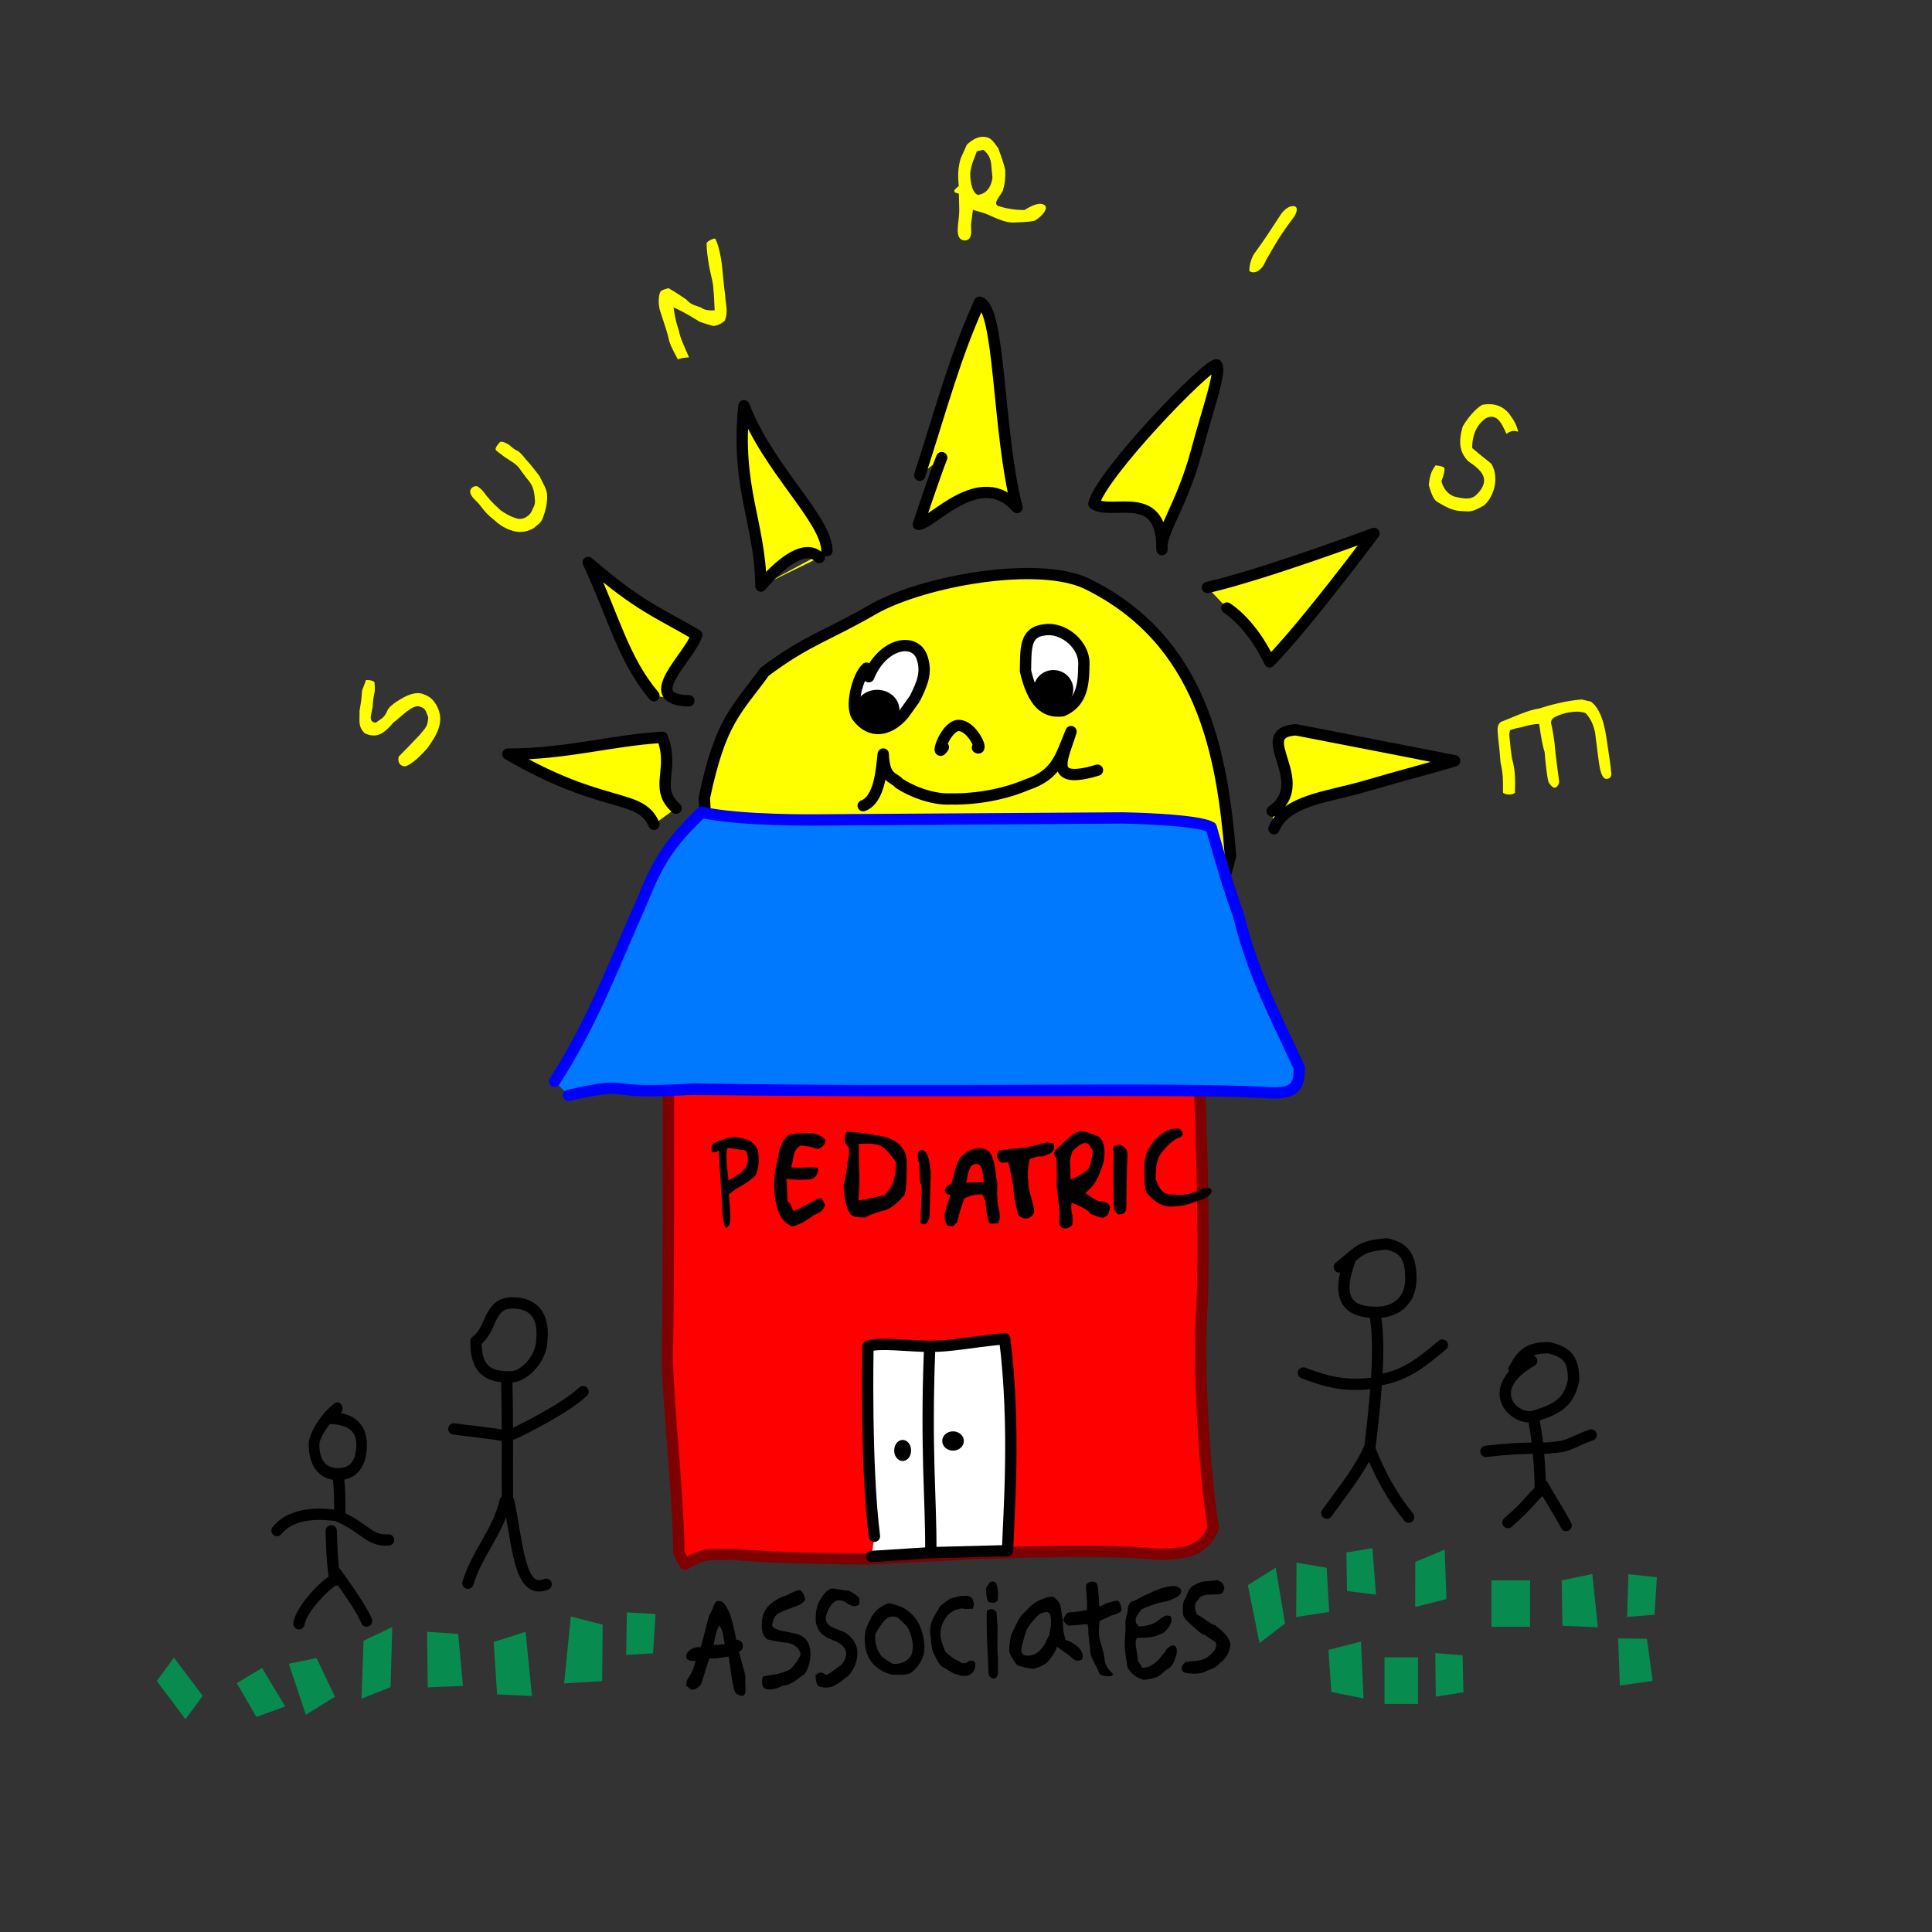 <?xml version="1.0" encoding="UTF-8" standalone="no"?>
<!-- Created with Inkscape (http://www.inkscape.org/) -->

<svg
   xmlns:osb="http://www.openswatchbook.org/uri/2009/osb"
   xmlns:dc="http://purl.org/dc/elements/1.1/"
   xmlns:cc="http://creativecommons.org/ns#"
   xmlns:rdf="http://www.w3.org/1999/02/22-rdf-syntax-ns#"
   xmlns:svg="http://www.w3.org/2000/svg"
   xmlns="http://www.w3.org/2000/svg"
   xmlns:sodipodi="http://sodipodi.sourceforge.net/DTD/sodipodi-0.dtd"
   xmlns:inkscape="http://www.inkscape.org/namespaces/inkscape"
   width="1024"
   height="1024"
   id="svg2"
   sodipodi:version="0.32"
   inkscape:version="0.92.2 2405546, 2018-03-11"
   version="1.0"
   sodipodi:docname="logo.svg"
   inkscape:output_extension="org.inkscape.output.svg.inkscape">
  <rect width="100%" height="100%" fill="#333333" stroke="none"/>
  <defs
     id="defs4">
    <linearGradient
       id="linearGradient2362"
       osb:paint="solid">
      <stop
         style="stop-color:#08b44e;stop-opacity:1;"
         offset="0"
         id="stop2360" />
    </linearGradient>
    <inkscape:perspective
       sodipodi:type="inkscape:persp3d"
       inkscape:vp_x="0 : 526.18109 : 1"
       inkscape:vp_y="0 : 1000 : 0"
       inkscape:vp_z="744.09448 : 526.18109 : 1"
       inkscape:persp3d-origin="372.04724 : 350.78739 : 1"
       id="perspective10" />
  </defs>
  <sodipodi:namedview
     id="base"
     pagecolor="#ffffff"
     bordercolor="#666666"
     borderopacity="1.0"
     gridtolerance="10000"
     guidetolerance="10"
     objecttolerance="10"
     inkscape:pageopacity="0.0"
     inkscape:pageshadow="2"
     inkscape:zoom="0.82106903"
     inkscape:cx="230.43572"
     inkscape:cy="528.25644"
     inkscape:document-units="px"
     inkscape:current-layer="layer1"
     showgrid="true"
     inkscape:window-width="1920"
     inkscape:window-height="1002"
     inkscape:window-x="0"
     inkscape:window-y="0"
     showguides="true"
     inkscape:guide-bbox="true"
     inkscape:window-maximized="1"
     inkscape:snap-bbox="true"
     inkscape:snap-page="true">
    <inkscape:grid
       type="xygrid"
       id="grid934"
       spacingx="32"
       spacingy="32"
       empspacing="4" />
  </sodipodi:namedview>
  <g
     inkscape:label="logo"
     inkscape:groupmode="layer"
     id="layer1"
     style="display:inline;opacity:1">
    <g
       id="g2491"
       inkscape:label="group"
       transform="translate(-21.574,-4.106)">
      <g
         id="g2609"
         inkscape:label="sun"
         style="display:inline">
        <path
           inkscape:label="sun_body"
           style="display:inline;fill:#ffff00;fill-opacity:1;stroke:#000000;stroke-width:6.789;stroke-linecap:round;stroke-linejoin:round;stroke-miterlimit:4;stroke-dasharray:none;stroke-opacity:1"
           d="M 690.982,373.343 C 663.057,479.5 622.06,489.87 527.209,502.765 409.438,490.019 380.725,414.367 377.613,338.081 c 9.777,-46.683 18.87,-52.247 35.937,-76.067 25.66,-19.467 37.126,-21.483 65.135,-38.004 29.942,-16.957 98.384,-29.35 127.26,-14.863 67.838,34.035 80.152,101.658 85.037,164.197 z"
           id="path4634"
           sodipodi:nodetypes="cccccsc"
           inkscape:connector-curvature="0"
           transform="matrix(0.89,0,0,0.878,58.807,130.081)" />
        <g
           id="g2639"
           inkscape:label="eye_right">
          <path
             inkscape:connector-curvature="0"
             sodipodi:nodetypes="ccccc"
             id="path4639"
             d="m 595.994,357.371 c 0,11.666 -2.146,19.485 -11.275,23.486 -9.225,1.134 -15.622,-4.148 -19.624,-21.134 0.273,-11.544 -0.601,-20.669 10.164,-21.79 9.714,-1.599 21.943,7.973 20.735,19.438 z"
             style="display:inline;fill:#ffffff;fill-opacity:1;stroke:#000000;stroke-width:6;stroke-linecap:round;stroke-linejoin:round;stroke-miterlimit:4;stroke-dasharray:none;stroke-opacity:1"
             inkscape:label="eye_outer_right" />
          <ellipse
             ry="8.295"
             rx="8.522"
             cy="369.532"
             cx="579.917"
             id="path4645"
             style="display:inline;fill:#000000;fill-opacity:1;stroke:#000000;stroke-width:4;stroke-linecap:round;stroke-linejoin:round;stroke-miterlimit:4;stroke-dasharray:none;stroke-opacity:1"
             inkscape:label="pupil_right" />
        </g>
        <g
           id="g2635"
           inkscape:label="eye_left">
          <path
             inkscape:connector-curvature="0"
             sodipodi:nodetypes="cccccc"
             id="path4637"
             d="m 482.02,362.786 c 7.056,-17.384 23.691,-21.117 28.02,-10.838 3.183,8.368 0.212,14.749 -3.607,22.48 l -5.829,8.122 c -8.024,9.547 -17.936,10.323 -24.482,1.564 -4.157,-4.937 -0.129,-21.529 4.733,-25.879"
             style="display:inline;fill:#ffffff;fill-opacity:1;stroke:#000000;stroke-width:6;stroke-linecap:round;stroke-linejoin:round;stroke-miterlimit:4;stroke-dasharray:none;stroke-opacity:1"
             inkscape:label="eye_outer_left" />
          <ellipse
             cx="486.505"
             cy="380.325"
             rx="9.356"
             ry="8.181"
             id="path4643"
             style="display:inline;fill:#000000;fill-opacity:1;stroke:#000000;stroke-width:4.832;stroke-linecap:round;stroke-linejoin:round;stroke-miterlimit:4;stroke-dasharray:none;stroke-opacity:1"
             inkscape:label="pupil_left" />
        </g>
        <path
           inkscape:label="nose"
           style="display:inline;fill:none;fill-rule:evenodd;stroke:#000000;stroke-width:6;stroke-linecap:round;stroke-linejoin:round;stroke-miterlimit:4;stroke-dasharray:none;stroke-opacity:1"
           d="m 521.575,400.137 c -4.455,6.936 0.524,-10.363 7.561,-11.499 7.557,-0.629 13.647,13.707 10.494,11.71"
           id="path4647"
           sodipodi:nodetypes="ccc"
           inkscape:connector-curvature="0" />
        <path
           inkscape:label="mouth"
           style="display:inline;fill:none;fill-rule:evenodd;stroke:#000000;stroke-width:6;stroke-linecap:round;stroke-linejoin:round;stroke-miterlimit:4;stroke-dasharray:none;stroke-opacity:1"
           d="m 479.082,431.15 c 8.824,-3.324 9.706,-19.375 10.625,-27.405 0.507,13.478 5.553,12.045 8.373,15.51 5.804,3.884 17.323,8.846 27.522,8.305 14.772,0.277 29.47,-2.941 39.973,-7.455 15.977,-5.299 17.88,-14.076 23.668,-28.246 -3.941,13.262 -13.429,28.73 14.008,20.454"
           id="path4649"
           sodipodi:nodetypes="ccccccc"
           inkscape:connector-curvature="0" />
        <g
           id="g2520"
           inkscape:label="rays">
          <path
             inkscape:label="ray_3"
             style="display:inline;fill:#ffff00;fill-opacity:1;stroke:#000000;stroke-width:6;stroke-linecap:round;stroke-linejoin:round;stroke-miterlimit:4;stroke-dasharray:none;stroke-opacity:1"
             d="m 695.854,433.994 c 22.075,-15.634 -11.962,-41.581 12.635,-43.068 44.855,8.642 84.1,16.417 84.1,16.417 -8.982,2.867 -27.663,7.627 -47.59,13.506 -19.644,5.796 -41.674,7.143 -48.189,22.51"
             id="path4659"
             sodipodi:nodetypes="cccsc"
             inkscape:connector-curvature="0" />
          <path
             inkscape:label="ray_2"
             style="display:inline;fill:#ffff00;fill-opacity:1;stroke:#000000;stroke-width:6;stroke-linecap:round;stroke-linejoin:round;stroke-miterlimit:4;stroke-dasharray:none;stroke-opacity:1"
             d="m 661.538,315.487 c 31.151,-7.262 88.268,-28.653 88.268,-28.653 0,0 -35.599,47.837 -55.301,68.056 -9.886,-20.954 -22.647,-28.51 -22.647,-28.51"
             id="path4661"
             sodipodi:nodetypes="cccc"
             inkscape:connector-curvature="0" />
          <path
             inkscape:label="ray_1"
             style="display:inline;fill:#ffff00;fill-opacity:1;stroke:#000000;stroke-width:6;stroke-linecap:round;stroke-linejoin:round;stroke-miterlimit:4;stroke-dasharray:none;stroke-opacity:1"
             d="m 666.406,197.473 c 2.64,3.474 -4.7,23.468 -10.616,45.675 -7.652,28.722 -19.644,43.637 -18.316,52.276 0.364,-33.367 -26.338,-17.79 -36.141,-24.296 3.766,-15.679 60.175,-74.296 65.073,-73.655 z"
             id="path4655"
             sodipodi:nodetypes="csccc"
             inkscape:connector-curvature="0" />
          <path
             inkscape:label="ray_12"
             style="display:inline;fill:#ffff00;fill-opacity:1;stroke:#000000;stroke-width:6;stroke-linecap:round;stroke-linejoin:round;stroke-miterlimit:4;stroke-dasharray:none;stroke-opacity:1"
             d="m 509.052,256.025 c 12.375,-38.42 18.502,-62.384 31.722,-91.738 11.118,3.326 9.363,68.007 19.826,108.817 -19.542,-22.256 -45.233,8.951 -52.304,8.951 0,0 9.534,-28.437 12.414,-35.394"
             id="path4651"
             sodipodi:nodetypes="ccccc"
             inkscape:connector-curvature="0" />
          <path
             inkscape:label="ray_11"
             style="display:inline;fill:#ffff00;fill-opacity:1;stroke:#000000;stroke-width:6;stroke-linecap:round;stroke-linejoin:round;stroke-miterlimit:4;stroke-dasharray:none;stroke-opacity:1"
             d="m 455.846,299.605 c -10.524,-10.638 -30.957,15.155 -30.957,15.155 m 0,0 c -0.382,-33.635 -13.516,-52.045 -8.987,-95.623 12.746,33.439 43.759,60.121 43.957,76.837"
             id="path4653"
             sodipodi:nodetypes="ccccc"
             inkscape:connector-curvature="0" />
          <path
             inkscape:label="ray_10"
             style="display:inline;fill:#ffff00;fill-opacity:1;stroke:#000000;stroke-width:6;stroke-linecap:round;stroke-linejoin:round;stroke-miterlimit:4;stroke-dasharray:none;stroke-opacity:1"
             d="m 368.177,372.85 c -16.228,-19.205 -21.488,-42.116 -34.844,-70.683 26.777,23.224 36.785,26.353 57.521,38.488 -3.822,11.849 -30.994,34.424 -4.14,34.87"
             id="path4663"
             sodipodi:nodetypes="cccc"
             inkscape:transform-center-y="10.857029"
             inkscape:connector-curvature="0" />
          <path
             inkscape:label="ray_9"
             style="display:inline;fill:#ffff00;fill-opacity:1;stroke:#000000;stroke-width:6;stroke-linecap:round;stroke-linejoin:round;stroke-miterlimit:4;stroke-dasharray:none;stroke-opacity:1"
             d="m 368.155,441.001 c -7.114,-16.756 -26.442,-7.417 -77.403,-37.196 31.025,0.035 54.614,-7.299 81.903,-8.908 6.649,17.502 -4.737,26.747 7.24,37.579"
             id="path4657"
             sodipodi:nodetypes="cccs"
             inkscape:connector-curvature="0" />
        </g>
      </g>
      <g
         id="g2625"
         inkscape:label="building"
         style="display:inline">
        <path
           inkscape:label="facade"
           style="display:inline;fill:#ff0000;fill-opacity:1;stroke:#7f0000;stroke-width:6;stroke-linecap:round;stroke-linejoin:round;stroke-miterlimit:4;stroke-dasharray:none;stroke-opacity:1"
           d="m 657.564,585.141 c 0,0 3.101,80.689 0.87,114.394 -2.093,38.865 3.038,97.583 6.281,114.555 -6.088,12.132 -13.073,13.232 -28.07,13.892 -36.617,-3.564 -90.491,-0.923 -155.169,2.403 -44.817,-0.438 -57.618,-1.23 -71.662,-2.53 -10.124,0.413 -14.094,-1.449 -25.251,5.352 l -3.182,-6.21 c -0.083,-27.266 -5.32,-74.595 -6.135,-101.985 0.84,-40.232 0.619,-140.425 0.619,-140.425"
           id="rect2383"
           sodipodi:nodetypes="cccccccccc"
           inkscape:connector-curvature="0" />
        <path
           inkscape:label="roof"
           style="display:inline;fill:#0079ff;fill-opacity:1;stroke:#0000ff;stroke-width:6;stroke-linecap:round;stroke-linejoin:round;stroke-miterlimit:4;stroke-dasharray:none;stroke-opacity:1"
           d="m 315.552,577.208 c 19.825,-30.85 30.146,-59.008 47.089,-97.216 8.987,-22.786 17.1,-31.883 30.757,-45.363 20.684,4.629 61.917,4.058 61.917,4.058 l 161.245,-1.061 c 0,0 40.119,0.63 46.987,5.034 5.34,18.928 9.269,32.111 14.439,46.46 7.845,31.549 18.195,50.421 32.211,80.771 0.256,10.857 -2.97,14.453 -18.105,13.237 -52.285,-2.712 -171.971,0.373 -302.785,-1.81 -53.497,3.412 -28.869,-4.867 -66.416,3.32"
           id="rect4602"
           sodipodi:nodetypes="ccccccccccc"
           inkscape:connector-curvature="0" />
        <g
           id="g2631"
           inkscape:label="door">
          <path
             inkscape:connector-curvature="0"
             sodipodi:nodetypes="cccscccc"
             id="rect4625"
             d="m 485.05,818.352 c -4.778,-37.266 -3.44,-100.724 -3.44,-100.724 v 5e-5 c 6.281,-2.214 21.433,0.073 33.012,0.06 11.045,-0.012 19.369,-2 39.449,-4.074 5.938,46.66 2.091,93.852 1.529,112.39 l -40.626,1.051 -31.453,2.007"
             style="display:inline;fill:#ffffff;fill-opacity:1;stroke:#000000;stroke-width:6;stroke-linecap:round;stroke-linejoin:round;stroke-miterlimit:4;stroke-dasharray:none;stroke-opacity:1"
             inkscape:label="door_rect" />
          <path
             inkscape:connector-curvature="0"
             sodipodi:nodetypes="cc"
             id="path4628"
             d="m 514.271,719.654 c -2.067,53.345 0.841,79.549 0.65,106.113"
             style="display:inline;fill:none;fill-rule:evenodd;stroke:#000000;stroke-width:6;stroke-linecap:butt;stroke-linejoin:miter;stroke-miterlimit:4;stroke-dasharray:none;stroke-opacity:1"
             inkscape:label="door_divider" />
          <ellipse
             transform="matrix(1.067,0,0,1.551,-26.156,-272.12)"
             id="path4630"
             style="display:inline;fill:#ffffff;fill-opacity:1;stroke:#000000;stroke-width:4;stroke-linecap:round;stroke-linejoin:round;stroke-miterlimit:4;stroke-dasharray:none;stroke-opacity:1"
             inkscape:label="knob_left"
             ry="1.6"
             rx="2.202"
             cy="673.762"
             cx="493.111" />
          <ellipse
             cy="667.404"
             cx="521.55"
             transform="matrix(1.424,0,0,1.239,-215.986,-59.056)"
             id="path4632"
             style="display:inline;fill:#ffffff;fill-opacity:1;stroke:#000000;stroke-width:4;stroke-linecap:round;stroke-linejoin:round;stroke-miterlimit:4;stroke-dasharray:none;stroke-opacity:1"
             inkscape:label="knob_right"
             rx="2.021"
             ry="2.129" />
        </g>
      </g>
      <g
         id="g2511"
         inkscape:label="pediatric"
         style="display:inline"
         transform="translate(4.324,-33.243)">
        <path
           inkscape:label="pediatric_c"
           style="font-style:normal;font-variant:normal;font-weight:300;font-stretch:normal;font-size:56px;line-height:125%;font-family:Purisa;-inkscape-font-specification:'Purisa Light';text-align:start;writing-mode:lr-tb;text-anchor:start;display:inline;fill:#000000;fill-opacity:1;stroke:none;stroke-width:1px;stroke-linecap:butt;stroke-linejoin:miter;stroke-opacity:1"
           d="m 659.476,668.406 c -0.085,1.232 -0.94,2.492 -3.672,4.116 -2.148,0.874 -3.296,1.192 -5.994,2.112 -3.766,1.643 -7.972,2.204 -11.922,2.246 -4.517,10e-6 -8.097,-1.919 -12.46,-6.853 -0.981,-0.882 -1.465,-3.008 -1.56,-8.623 -0.23,-3.723 -0.354,-9.641 1.407,-13.808 1.889,-3.435 4.185,-6.822 7.844,-9.398 3.032,-1.8 4.902,-3.037 9.443,-2.571 1.527,1.953 3.427,3.756 -1.964,5.365 -3.048,2.076 -4.665,3.542 -8.021,7.717 -2.457,3.592 -2.768,7.897 -2.768,13.572 1.908,5.056 3.411,7.973 8.384,8.195 4.827,0.223 6.815,0.301 10.449,-0.667 2.689,-1 3.937,-1.017 6.68,-2.68 2.973,-0.541 3.547,-0.006 4.155,1.277 z"
           id="text4746"
           inkscape:connector-curvature="0"
           sodipodi:nodetypes="cccccccccccccccc" />
        <path
           inkscape:label="pediatric_i2"
           style="font-style:normal;font-variant:normal;font-weight:300;font-stretch:normal;font-size:56px;line-height:125%;font-family:Purisa;-inkscape-font-specification:'Purisa Light';text-align:start;writing-mode:lr-tb;text-anchor:start;display:inline;fill:#000000;fill-opacity:1;stroke:none;stroke-width:1px;stroke-linecap:butt;stroke-linejoin:miter;stroke-opacity:1"
           d="m 614.184,678.505 c -0.811,1.294 -0.513,2.31 -3.948,2.515 -2.064,-0.335 -2.66,-4.322 -2.66,-4.322 l -0.099,-8.648 c -0.336,-6.981 -0.099,-11.29 -0.099,-15.36 l 0.203,-5.114 c -1.211,-2.136 -0.297,-2.617 2.429,-3.488 2.235,0.286 2.62,0.794 4.045,2.22 0.577,0.577 0.813,3.218 0.813,3.218 l -0.293,6.163 z"
           id="text4738"
           sodipodi:nodetypes="ccccccccccc"
           inkscape:connector-curvature="0" />
        <path
           inkscape:label="pediatric_r"
           style="font-style:normal;font-variant:normal;font-weight:300;font-stretch:normal;font-size:56px;line-height:125%;font-family:Purisa;-inkscape-font-specification:'Purisa Light';text-align:start;writing-mode:lr-tb;text-anchor:start;display:inline;fill:#000000;fill-opacity:1;stroke:none;stroke-width:1px;stroke-linecap:butt;stroke-linejoin:miter;stroke-opacity:1"
           d="m 576.37,646.933 c 2.33,-0.874 9.542,-10.575 14.321,-9.978 4.779,0.597 8.38,2.765 9.276,3.064 3.498,3.186 3.487,12.145 0.688,17.576 -2.012,6.11 -4.202,8.583 -8.172,12.211 3.103,1.699 3.443,2.693 6.887,4.124 2.506,-0.04 5.359,0.724 6.223,2.76 -3e-5,0.933 -0.36,4.516 -2.441,5.604 -2.081,1.088 -3.986,-0.073 -7.824,-1.558 -1.292,-2.119 -5.541,-4.114 -10.125,-5.936 -0.573,4.109 0.511,6.839 0.511,6.839 0.33,4.75 0.34,5.395 -2.534,6.598 -5.848,1.359 -4.296,-4.906 -4.299,-8.621 l -1.555,-13.812 c 0.177,-3.163 0.072,-11.655 -0.13,-14.801 -1.444,-0.566 -1.303,-2.646 -0.826,-4.069 z m 20.128,-0.012 c -1.235,-0.924 -0.69,-1.899 -2.806,-3.496 -2.295,-0.652 -3.789,0.083 -7.938,4 -1.288,3.79 -1.536,4.409 -1.269,7.223 0.124,4.676 0.211,7.873 0.211,7.873 3.188,-1.248 6.678,-3.129 9.421,-5.597 2.007,-4.396 2.381,-10.004 2.381,-10.004 z"
           id="text4734"
           sodipodi:nodetypes="csccccccccccccccccccccc"
           inkscape:connector-curvature="0" />
        <path
           inkscape:label="pediatric_t"
           style="font-style:normal;font-variant:normal;font-weight:300;font-stretch:normal;font-size:56px;line-height:125%;font-family:Purisa;-inkscape-font-specification:'Purisa Light';text-align:start;writing-mode:lr-tb;text-anchor:start;display:inline;fill:#000000;fill-opacity:1;stroke:none;stroke-width:1px;stroke-linecap:butt;stroke-linejoin:miter;stroke-opacity:1"
           d="m 548.233,653.693 c -3.071,-1.903 -3.198,-4.099 -1.423,-6.622 0.336,-0.224 2.782,-0.325 4.2,-0.586 3.991,-0.446 8.106,-0.523 12.578,-1.513 4.617,-0.987 6.764,-2.031 7.996,-2.031 1.157,4e-5 3.098,0.147 4.292,0.632 0.24,2.32 0.018,3.253 -1.407,4.8 -0.971,0.373 -3.287,1.898 -4.892,1.898 -4.614,0.105 -2.166,0.314 -6.587,1.347 -1.532,7.449 -0.896,8.984 -0.475,14.855 0.259,3.619 2.159,6.782 2.88,12.82 0.24,1.514 -2.282,3.881 -3.924,3.918 -0.971,0 -4.279,-0.351 -4.764,-2.778 -0.448,-2.427 -2.024,-7.091 -2.435,-14.184 -0.949,-6.082 -1.268,-7.164 -2.53,-12.69 -1.37,-0.443 -2.41,0.313 -3.511,0.135 z"
           id="text4730"
           inkscape:connector-curvature="0"
           sodipodi:nodetypes="cccccccccccccccc" />
        <path
           inkscape:label="pediatric_a"
           style="font-style:normal;font-variant:normal;font-weight:300;font-stretch:normal;font-size:56px;line-height:125%;font-family:Purisa;-inkscape-font-specification:'Purisa Light';text-align:start;writing-mode:lr-tb;text-anchor:start;display:inline;fill:#000000;fill-opacity:1;stroke:none;stroke-width:1px;stroke-linecap:butt;stroke-linejoin:miter;stroke-opacity:1"
           d="m 517.904,680.548 c 1.069,-3.512 1.643,-6.456 3.201,-9.8 -4.812,-0.654 -3.389,-5.091 0.447,-5.856 1.489,-6.309 2.285,-9.456 4.338,-13.675 2.119,-1.839 3.186,-3.758 8.213,-5.096 5.38,-0.944 8.189,1.357 9.384,5.277 1.95,6.682 1.175,7.844 2.052,11.318 0.672,2.613 -0.008,6.31 0.253,7.84 0.224,1.531 -0.153,3.957 0.78,7.28 0.484,2.253 1.196,5.94 -0.475,7.853 -0.411,0 -3.569,0.464 -4.316,0.053 -1.26,-2.398 -1.311,-4.589 -1.772,-6.733 -0.553,-2.888 0.522,-5.028 -2.286,-8.631 -4.081,0.099 -6.363,0.643 -9.506,2.26 l -1.051,3.462 c -1.877,4.873 -1.714,6.668 -2.76,9.206 -2.377,2.477 -1.717,1.996 -4.862,1.72 0,0 -2.024,-1.702 -1.642,-6.48 z m 20.651,-16.592 c -3e-5,-1.008 0.144,-2.384 -0.715,-6.229 -0.821,-3.883 -2.966,-3.435 -3.377,-3.435 -0.299,4e-5 -2.703,0.132 -3.39,2.977 -1.831,3.754 -0.405,3.311 -1.821,6.969"
           id="text4726"
           inkscape:connector-curvature="0"
           sodipodi:nodetypes="ccccccccccccccccccccccc" />
        <path
           inkscape:label="pediatric_i1"
           style="font-style:normal;font-variant:normal;font-weight:300;font-stretch:normal;font-size:56px;line-height:125%;font-family:Purisa;-inkscape-font-specification:'Purisa Light';text-align:start;writing-mode:lr-tb;text-anchor:start;display:inline;fill:#000000;fill-opacity:1;stroke:none;stroke-width:1px;stroke-linecap:butt;stroke-linejoin:miter;stroke-opacity:1"
           d="m 509.939,682.328 c -0.871,2.956 -1.989,5.139 -4.739,3.241 -0.152,-3.982 0.48,-8.23 0.262,-12.75 0.61,-4.752 0.374,-6.155 -0.639,-9.752 -0.023,-5.287 -0.214,-7.767 -1.149,-12.614 0.002,-2.22 0.008,-3.031 2.023,-3.623 1.978,0.28 2.983,1.985 3.98,5.37 l 0.923,6.636 z"
           id="text4722"
           sodipodi:nodetypes="ccccccccc"
           inkscape:connector-curvature="0" />
        <path
           inkscape:label="pediatric_d"
           style="font-style:normal;font-variant:normal;font-weight:300;font-stretch:normal;font-size:56px;line-height:125%;font-family:Purisa;-inkscape-font-specification:'Purisa Light';text-align:start;writing-mode:lr-tb;text-anchor:start;display:inline;fill:#000000;fill-opacity:1;stroke:none;stroke-width:1px;stroke-linecap:butt;stroke-linejoin:miter;stroke-opacity:1"
           d="m 478.427,638.525 c 8.628,1.052 11.666,2.444 14.992,4.916 3.191,3.179 4.449,5.924 4.449,10.329 -4e-5,3.92 0.051,13.609 -1.293,17.119 -3.536,3.712 -5.439,5.749 -9.49,7.695 -4.508,1.082 -7.449,2.151 -11.402,4.082 -4.211,-0.142 -5.643,-0.176 -7.485,-1.624 -2.456,-3.44 -3.35,-7.485 -3.853,-15.416 1.143,-5.478 1.832,-7.508 2.067,-12.238 0.698,-2.323 1.11,-5.029 0.718,-7.726 -2.96,-2.967 -2.649,-6.139 -1.074,-8.448 9.189,0.405 12.37,1.311 12.37,1.311 z m -5.825,18.745 c 0.339,3.427 0.205,9.135 -0.335,16.382 5.529,-1.01 7.664,-1.536 13.877,-2.879 2.389,-2.688 3.894,-4.814 4.715,-7.539 0.859,-2.725 1.288,-6.048 1.288,-9.968 -3.626,-4.613 -5.91,-8.421 -10.248,-9.296 -3.92,-0.747 -6.623,-0.377 -9.46,-0.377 0,0 0.029,9.149 0.164,13.676 z"
           id="text4718"
           sodipodi:nodetypes="ccscccccccccccccccccc"
           inkscape:connector-curvature="0" />
        <path
           inkscape:label="pediatric_e"
           style="font-style:normal;font-variant:normal;font-weight:300;font-stretch:normal;font-size:56px;line-height:125%;font-family:Purisa;-inkscape-font-specification:'Purisa Light';text-align:start;writing-mode:lr-tb;text-anchor:start;display:inline;fill:#000000;fill-opacity:1;stroke:none;stroke-width:1px;stroke-linecap:butt;stroke-linejoin:miter;stroke-opacity:1"
           d="m 430.407,646.519 c 1.293,-3.445 2.781,-6.583 5.332,-7.855 5.267,-0.814 8.225,-0.838 11.887,-0.854 3.938,1.081 6.177,2.298 7.123,3.786 0.068,2.144 -1.184,3.466 -3.957,4.844 -3.79,-1.271 -4.305,-1.44 -9.11,-1.994 -2.387,1.37 -3.1,2.98 -3.751,5.108 -0.281,2.567 -0.736,4.07 -1.378,6.529 2.756,0.231 4.361,0.316 6.579,0.132 4.402,-0.386 6.428,-0.207 7.564,0.198 0.684,2.486 -0.962,4.995 -3.467,6.03 -6.505,0.396 -9.073,0.083 -13.168,-0.153 0.473,5.265 0.443,7.868 0.517,11.527 1.784,1.575 2.364,3.368 3.092,5.424 3.632,-1.391 5.505,-2.535 8.894,-4.35 1.157,-0.635 3.36,-2.033 5.73,-2.574 1.194,0.93 1.918,2.919 2.221,3.796 -0.811,2.32 -1.764,3.641 -5.834,5.246 -4.032,2.852 -5.804,4.344 -11.331,6.068 -4.041,-1.519 -5.798,-4.274 -7.229,-6.942 -1.533,-4.96 -2.266,-7.042 -2.547,-13.879 0.076,-7.533 0.318,-8.459 1.536,-13.117"
           id="text4714"
           inkscape:connector-curvature="0"
           sodipodi:nodetypes="cccccccccccccccccccccc" />
        <path
           inkscape:label="pediatric_p"
           style="font-style:normal;font-variant:normal;font-weight:300;font-stretch:normal;font-size:56px;line-height:125%;font-family:Purisa;-inkscape-font-specification:'Purisa Light';text-align:start;writing-mode:lr-tb;text-anchor:start;display:inline;fill:#000000;fill-opacity:1;stroke:none;stroke-width:1px;stroke-linecap:butt;stroke-linejoin:miter;stroke-opacity:1"
           d="m 402.685,640.487 c 5.985,-1.374 6.35,-0.007 12.066,1.396 3.34,3.181 3.409,3.086 4.185,5.202 0.914,5.592 0.57,8.398 -1.162,13.302 -3.141,2.689 -4.831,4.066 -10.387,7.121 l -3.777,2.77 c 0.242,5.555 0.709,6.966 0.716,12.261 0.025,2.529 -0.059,4.51 -2.24,5.6 -0.821,-10e-6 -1.412,-3.678 -1.636,-5.358 -0.373,-2.875 -0.502,-5.352 -0.859,-13.784 -0.56,-8.027 -0.84,-12.205 -1.043,-15.643 l -0.27,-6.262 c -1.1,0.895 -2.517,1.302 -3.572,0.744 -1.056,-2.565 0.036,-3.716 0.979,-4.718 m 7.353,2.574 c -0.485,0.597 -0.728,1.96 -0.728,4.088 0.103,4.797 0.604,10.022 1.101,13.337 4.397,-2.696 6.537,-3.86 9.147,-7.091 1.189,-3.057 1.603,-5.231 0.105,-8.838"
           id="text4710"
           inkscape:connector-curvature="0"
           sodipodi:nodetypes="ccccccccccccccccccc" />
      </g>
      <g
         id="g2500"
         inkscape:label="sunrise"
         sodipodi:insensitive="true">
        <path
           inkscape:label="sunrise_e"
           style="font-style:normal;font-variant:normal;font-weight:300;font-stretch:normal;font-size:72.073px;line-height:125%;font-family:Purisa;-inkscape-font-specification:'Purisa Light';text-align:start;writing-mode:lr-tb;text-anchor:start;display:inline;fill:#ffff00;fill-opacity:1;stroke:none;stroke-width:1px;stroke-linecap:butt;stroke-linejoin:miter;stroke-opacity:1"
           d="m 864.815,375.989 c 3.315,2.43 6.536,7.671 8.211,19.287 1.145,8.185 2.267,14.281 2.595,18.983 -0.097,1.974 -1.127,2.577 -2.518,2.668 -0.671,0.044 -2.234,-0.202 -3.35,-4.752 -0.868,-3.699 -1.245,-8.406 -2.755,-19.853 -0.962,-4.649 -2.684,-7.767 -5.06,-10.29 -3.59,-1.187 -6.019,-0.735 -10.255,-0.101 -7.21,2.077 -8.122,3.283 -7.992,5.531 0.916,3.895 1.323,7.138 1.82,10.348 0.359,5.869 2.345,19.197 2.424,20.396 0.094,1.438 -1.127,3.343 -2.326,3.422 -0.863,0.056 -2.448,-1.377 -3.226,-2.964 -0.778,-1.586 -1.95,-12.811 -2.083,-15.708 -1.098,-3.54 -1.7,-6.682 -2.952,-15.161 -5.458,0.16 -9.269,1.992 -11.934,2.221 l -3.495,1.098 -0.429,2.235 c 0.343,2.876 0.942,11.647 2.022,14.899 0.964,4.259 1.264,7.97 1.021,16.045 -1.472,1.359 -4.923,1.127 -6.317,0.024 -0.054,-6.866 0.199,-9.166 -1.345,-16.168 -0.537,-8.009 -1.207,-11.496 -1.533,-16.483 -0.198,-3.021 0.808,-4.203 1.678,-4.886 6.227,-2.408 14.537,-6.422 20.421,-7.168 5.247,-1.697 14.275,-4.2 22.504,-4.768"
           id="text4703"
           inkscape:connector-curvature="0"
           sodipodi:nodetypes="ccccccccccccccccccccccsccc"
           sodipodi:insensitive="true" />
        <path
           inkscape:label="sunrise_s2"
           style="font-style:normal;font-variant:normal;font-weight:300;font-stretch:normal;font-size:64.863px;line-height:125%;font-family:Purisa;-inkscape-font-specification:'Purisa Light';text-align:start;writing-mode:lr-tb;text-anchor:start;display:inline;fill:#ffff00;fill-opacity:1;stroke:none;stroke-width:1px;stroke-linecap:butt;stroke-linejoin:miter;stroke-opacity:1"
           d="m 819.972,233.995 c -1.841,-3.943 -4.483,-11.426 -10.83,-8.244 -3.342,2.253 -7.243,6.816 -7.295,15.818 6.248,5.307 7.289,5.861 10.228,8.403 1.697,3.211 2.146,5.228 2.006,9.572 -0.601,6.699 -4.522,11.691 -6.418,12.71 -6.338,3.407 -6.582,3.013 -11.626,2.736 -5.091,-0.243 -8.567,-2.563 -12.339,-4.667 -1.95,-1.042 -3.185,-3.34 -4.851,-9.187 0.69,-5.597 1.279,-7.013 3.592,-10.378 2.764,0.244 4.328,0.89 4.597,1.27 0.491,1.135 -0.233,3.896 -1.471,7.1 0.914,3.796 3.326,6.903 6.856,8.175 5.216,1.224 8.918,1.854 11.828,-1.077 8.009,-8.066 2.44,-13.012 -4.485,-17.655 -4.719,-4.905 -5.246,-10.227 -2.933,-18.418 4.128,-7.044 9.005,-10.972 10.651,-11.567 5.909,-0.958 10.476,0.656 13.822,4.597 2.39,3.463 3.822,5.051 4.96,9.816 -2.676,-1.147 -4.283,-0.15 -6.29,0.997 z"
           id="text4699"
           sodipodi:nodetypes="cccccscccccccscccccc"
           inkscape:connector-curvature="0"
           sodipodi:insensitive="true" />
        <path
           inkscape:label="sunrise_i"
           style="font-style:normal;font-variant:normal;font-weight:300;font-stretch:normal;font-size:56px;line-height:125%;font-family:Purisa;-inkscape-font-specification:'Purisa Light';text-align:start;writing-mode:lr-tb;text-anchor:start;display:inline;fill:#ffff00;fill-opacity:1;stroke:none;stroke-width:1px;stroke-linecap:butt;stroke-linejoin:miter;stroke-opacity:1"
           d="m 692.579,142.017 c -2.243,5.753 -6.24,7.584 -8.81,5.734 -0.188,-4.523 2.302,-8.801 2.302,-8.801 6.932,-9.592 8.228,-11.822 14.561,-21.485 3.012,-4.084 6.384,-4.796 7.84,-3.635 1.508,1.885 -1.42,5.746 -1.42,5.746 -6.802,8.978 -8.843,12.718 -14.473,22.442 z"
           id="text4695"
           sodipodi:nodetypes="ccccccc"
           inkscape:connector-curvature="0"
           sodipodi:insensitive="true" />
        <path
           inkscape:label="sunrise_r"
           style="font-style:normal;font-variant:normal;font-weight:300;font-stretch:normal;font-size:56px;line-height:125%;font-family:Purisa;-inkscape-font-specification:'Purisa Light';text-align:start;writing-mode:lr-tb;text-anchor:start;display:inline;fill:#ffff00;fill-opacity:1;stroke:none;stroke-width:1px;stroke-linecap:butt;stroke-linejoin:miter;stroke-opacity:1"
           d="m 533.997,80.835 c 2.756,-2.667 6.001,-4.518 9.35,-4.198 3.349,0.32 4.476,2.039 7.364,6.095 1.875,5.262 2.651,7.281 3.655,11.452 0.116,4.707 -0.192,7.45 -1.275,11.036 -1.925,3.548 -5.162,6.471 -2.631,7.975 4.577,1.616 10.533,2.355 14.137,2.214 4.067,-2.533 8.538,-4.606 11.011,-2.222 1.361,2.048 -2.083,5.856 -5.713,7.923 -2.473,0.58 -5.466,0.713 -11.006,0.931 -5.282,0.208 -11.428,-3.359 -14.874,-4.706 l -6.778,-2.026 -1.015,7.731 c -0.003,3.077 1.064,8.214 -3.247,8.546 -6.155,-0.382 -2.974,-9.4 -2.974,-15.97 l -0.22,-8.885 c -5.064,-0.956 -0.889,-2.96 -0.029,-4.107 -0.71,-6.42 -0.183,-10.661 1.075,-14.704 z m 12.914,10.207 c -0.417,-4.264 -2.81,-6.503 -4.194,-7.555 l -3.407,0.828 c -1.603,4.622 -2.822,6.337 -3.512,11.704 0.21,10.684 4.027,11.391 4.189,11.391 5.131,-0.74 7.077,-5.142 7.604,-9.092 z"
           id="text4677"
           sodipodi:nodetypes="cccccccccscccccccccccccccc"
           inkscape:connector-curvature="0"
           sodipodi:insensitive="true" />
        <path
           inkscape:label="sunrise_n"
           style="font-style:normal;font-variant:normal;font-weight:300;font-stretch:normal;font-size:60.039px;line-height:125%;font-family:Purisa;-inkscape-font-specification:'Purisa Light';text-align:start;writing-mode:lr-tb;text-anchor:start;display:inline;fill:#ffff00;fill-opacity:1;stroke:none;stroke-width:1px;stroke-linecap:butt;stroke-linejoin:miter;stroke-opacity:1"
           d="m 386.758,193.509 c -3.434,0.224 -4.232,0.487 -5.93,1.077 -0.464,-1.171 -3.894,-6.859 -4.555,-9.802 -1.143,-5.091 -1.883,-6.641 -4.609,-15.257 -0.919,-2.253 -1.63,-7.872 0.064,-11.028 1.051,-0.838 2.218,-1.099 4.199,-1.642 3.978,2.3 6.127,3.814 9.289,5.911 2.188,2.3 2.92,2.664 7.963,4.354 1.726,1.569 5.424,1.613 7.178,1.468 -0.345,-8.688 -0.588,-10.301 -0.882,-13.67 -0.638,-3.729 -1.627,-7.086 -2.166,-10.372 -0.789,-5.046 -1.132,-7.297 -1.229,-11.57 0.714,-1.304 3.433,-2.475 4.578,-2.437 1.966,3.807 3.091,10.221 3.484,13.533 0.704,5.648 0.853,10.385 1.785,16.505 0.147,4.79 1.833,8.68 -0.271,13.585 -2.204,1.846 -3.654,2.282 -5.882,2.742 -2.227,-0.591 -4.391,-1.187 -7.352,-2.264 -3.259,-1.982 -7.338,-4.682 -13.882,-7.664 0.995,7.038 1.957,9.586 2.825,12.235 0.678,4.006 2.603,7.69 5.391,14.295 z"
           id="text4691"
           inkscape:connector-curvature="0"
           sodipodi:nodetypes="cccccccccccccccccccccc"
           sodipodi:insensitive="true" />
        <path
           inkscape:label="sunrise_u"
           style="font-style:normal;font-variant:normal;font-weight:300;font-stretch:normal;font-size:63.909px;line-height:125%;font-family:Purisa;-inkscape-font-specification:'Purisa Light';text-align:start;writing-mode:lr-tb;text-anchor:start;display:inline;fill:#ffff00;fill-opacity:1;stroke:none;stroke-width:1px;stroke-linecap:butt;stroke-linejoin:miter;stroke-opacity:1"
           d="m 307.54,256.47 c 1.626,3.418 3.516,6.379 3.911,9.019 0.513,4.51 -0.757,9.682 -2.404,13.731 -1.028,2.307 -2.688,3.018 -4.42,4.696 -2.687,1.612 -5.762,2.376 -8.838,2.054 -2.541,-0.321 -7.614,-1.713 -12.45,-6.406 -2.876,-2.261 -4.091,-3.353 -7.564,-7.939 -1.569,-2.072 -5.087,-4.21 -5.013,-7.293 0.42,-1.767 1.934,-2.698 3.698,-2.536 0.847,0.695 1.271,0.562 3.164,2.709 2.547,3.437 4.795,6.088 9.513,10.249 5.03,3.384 7.37,3.808 8.505,4.178 1.443,0.564 3.857,-0.022 5.079,-0.948 1.257,-0.952 2.213,-1.538 3.139,-4.056 0.85,-1.626 1.436,-2.712 1.218,-4.948 -0.277,-2.836 -0.323,-6.092 -2.906,-9.633 -1.853,-2.109 -3.872,-5.096 -5.518,-7.27 -1.8,-2.378 -4.577,-3.632 -7.655,-5.791 -3.069,-2.218 -4.437,-3.396 -4.642,-3.668 -0.592,-1.156 1.469,-3.351 2.216,-4.19 0.679,-0.514 2.424,0.094 3.611,0.745 2.495,1.231 2.862,2.646 5.385,3.722 0.597,0.083 2.606,1.872 4.947,4.963 2.568,2.635 7.026,8.611 7.026,8.611 z"
           id="text4687"
           inkscape:connector-curvature="0"
           sodipodi:nodetypes="cccccccccccccccccccccccc"
           sodipodi:insensitive="true" />
        <path
           inkscape:label="sunrise_s1"
           style="font-style:normal;font-variant:normal;font-weight:300;font-stretch:normal;font-size:56px;line-height:125%;font-family:Purisa;-inkscape-font-specification:'Purisa Light';text-align:start;writing-mode:lr-tb;text-anchor:start;display:inline;fill:#ffff00;fill-opacity:1;stroke:none;stroke-width:1px;stroke-linecap:butt;stroke-linejoin:miter;stroke-opacity:1"
           d="m 220.187,370.631 c -0.675,2.904 -0.901,4.531 -1.098,8.194 -0.783,4.572 -2.461,7.738 1.637,8.358 3.035,-2.334 4.465,-2.455 6.102,-6.33 0.776,-1.996 3.707,-4.383 8.794,-7.162 5.069,-2.732 8.462,-2.413 10.18,-1.745 2.46,0.956 4.782,1.949 6.964,5.683 4.707,8.25 0.944,15.328 -4.725,23.068 -1.726,1.896 -6.721,7.665 -11.205,9.437 -1.665,0.519 -4.86,-0.656 -3.959,-4.978 1.907,-1.891 9.442,-9.673 11.072,-11.45 3.733,-4.473 4.264,-4.747 4.591,-9.45 -1.587,-4.303 -1.699,-4.696 -4.892,-5.809 -4.004,-0.639 -9.861,5.995 -13.668,8.691 -6.033,7.411 -9.901,7.71 -14.914,5.761 -3.988,-3.804 -2.722,-6.676 -2.949,-11.834 0.748,-4.446 1.055,-5.953 1.352,-10.853 l 2.08,-5.66 c 0,0 2.998,-0.245 4.5,1.096 0,0 0.273,2.079 0.138,4.984 z"
           id="text4683"
           sodipodi:nodetypes="cccccscccccccccccccc"
           inkscape:connector-curvature="0"
           sodipodi:insensitive="true" />
      </g>
      <g
         id="g2532"
         inkscape:label="associates"
         transform="translate(12.973,-27.297)">
        <path
           inkscape:label="associates_s3"
           style="font-style:normal;font-variant:normal;font-weight:300;font-stretch:normal;font-size:56px;line-height:125%;font-family:Purisa;-inkscape-font-specification:'Purisa Light';text-align:start;writing-mode:lr-tb;text-anchor:start;display:inline;fill:#000000;fill-opacity:1;stroke:none;stroke-width:1px;stroke-linecap:butt;stroke-linejoin:miter;stroke-opacity:1"
           d="m 636.952,912.271 c 4.143,-0.523 5.371,-0.387 8.441,-1.034 2.257,-0.682 4.843,-2.312 7.11,-5.43 0.727,-1.977 1.09,-2.165 0.282,-3.99 -2.515,-1.749 -4.474,-2.938 -5.518,-3.887 -1.605,2e-5 -3.394,-2.008 -6.716,-4.808 -3.285,-2.8 -4.928,-4.891 -4.928,-6.272 0,-1.979 -0.681,-5.926 1.335,-8.465 1.273,-2.981 1.91,-5.542 4.411,-6.737 1.269,-0.635 3.542,-2.168 7.089,-2.168 1.568,4e-5 4.906,-0.699 5.69,-0.475 2.328,1.161 2.637,1.489 3.442,3.791 -0.507,1.7 -0.129,3.881 -5.054,3.694 -3.136,4e-5 -7.632,0.058 -8.759,2.74 -2.576,2.277 -2.017,4.848 -0.823,7.797 5.316,2.814 6.616,4.953 9.712,5.795 3.413,2.782 7.991,6.291 7.991,10.323 -0.19,3.414 -1.559,6.211 -4.411,8.904 -1.851,0.985 -1.651,2.929 -8.117,4.954 0,0 -2.738,2.51 -11.526,1.012 -2.568,-1.284 -2.013,-3.582 0.351,-5.745 z"
           id="text4790"
           sodipodi:nodetypes="ccccccsccsccccccccccc"
           inkscape:connector-curvature="0" />
        <path
           inkscape:label="associates_e"
           style="font-style:normal;font-variant:normal;font-weight:300;font-stretch:normal;font-size:56px;line-height:125%;font-family:Purisa;-inkscape-font-specification:'Purisa Light';text-align:start;writing-mode:lr-tb;text-anchor:start;display:inline;fill:#000000;fill-opacity:1;stroke:none;stroke-width:1px;stroke-linecap:butt;stroke-linejoin:miter;stroke-opacity:1"
           d="m 606.325,884.949 c 0.018,-2.108 0.532,-3.716 2.184,-4.704 1.856,-0.409 3.475,-1.544 5.04,-2.408 3.577,-1.625 8.022,-4.013 11.482,-4.84 4.681,-1.216 7.461,-1.486 9.42,0.678 1.013,2.82 -1.657,4.48 -7.335,6.398 -2.912,0.485 -5.521,1.195 -8.097,2.128 -2.576,0.896 -4.92,1.773 -5.816,2.632 -1.309,2.221 -2.897,3.463 -2.678,5.548 0.445,2.929 0.439,0.673 1.614,3.105 3.043,-0.185 4.428,-0.591 6.438,-1.07 3.591,-1.332 4.738,-2.91 5.739,-3.585 1.39,-0.608 1.612,-1.628 4.518,-0.897 2.102,2.088 -0.715,6.68 -3.304,8.694 -5.638,2.902 -7.306,2.663 -14.262,2.931 -1.922,2.165 0.536,8.27 0.376,11.879 l 2.33,3.87 c 3.21,0.155 4.929,-1.093 7.145,-2.832 2.343,-1.52 3.157,-4.233 4.874,-5.167 0.742,-3.174 7.527,-7.076 6.194,1.087 -0.878,2.523 -1.494,5.263 -4.077,7.273 -4.621,2.413 -3.205,5 -13.223,6.085 -4.397,-0.823 -8.633,-5.068 -8.857,-7.532 -0.224,-2.501 -0.958,-4.797 -1.257,-9.725 -0.261,-4.965 0.656,-8.459 0.32,-11.969 -0.261,-2.725 1.23,-6.198 1.23,-7.579"
           id="text4786"
           inkscape:connector-curvature="0"
           sodipodi:nodetypes="cccccccccccccccccccccccccc" />
        <path
           inkscape:label="associates_t"
           style="font-style:normal;font-variant:normal;font-weight:300;font-stretch:normal;font-size:56px;line-height:125%;font-family:Purisa;-inkscape-font-specification:'Purisa Light';text-align:start;writing-mode:lr-tb;text-anchor:start;display:inline;fill:#000000;fill-opacity:1;stroke:none;stroke-width:1px;stroke-linecap:butt;stroke-linejoin:miter;stroke-opacity:1"
           d="m 584.574,877.813 c -0.261,-2.128 -0.324,-4.307 -0.324,-5.725 -0.121,-1.481 1.596,-2.136 3.234,-2.482 2.188,0.582 2.912,-0.294 3.425,7.386 0.411,4.853 -0.09,3.804 0.458,5.77 0.994,0.051 3.146,-1.519 3.893,-1.676 1.456,-0.336 4.407,-1.315 5.341,-1.315 1.867,3e-5 2.395,4.059 2.395,4.881 -2e-5,0.821 -1.243,2.006 -5.349,3.014 l -6.178,2.902 c 0,0 -0.678,3.856 -0.34,7.842 0.457,3.198 2.433,7.865 2.956,12.719 0.523,4.816 4.365,6.933 4.365,7.568 -2e-5,1.157 -1.713,1.195 -2.572,1.195 -0.672,-10e-6 -4.205,-0.327 -4.653,-1.522 -1.205,-3.686 -4.343,-7.931 -4.711,-10.973 -0.261,-3.061 -0.658,-5.724 -0.919,-8.935 -0.303,-2.215 0.032,-3.18 -0.502,-6.054 -0.597,3e-5 -1.292,-0.335 -3.569,0.075 -2.277,0.411 -5.655,0.548 -6.215,0.548 -1.083,3e-5 -3.11,-2.137 -3.11,-3.033 0,-0.635 1.28,-3.473 2.624,-3.921 1.719,-0.245 4.214,-0.299 5.932,-0.635 1.717,-0.373 3.592,-0.42 4.003,-0.682 0,0 0.08,-4.82 -0.181,-6.948 z"
           id="text4782"
           inkscape:connector-curvature="0"
           sodipodi:nodetypes="ccccccccccccccccccccsccccc" />
        <path
           inkscape:label="associates_a2"
           style="font-style:normal;font-variant:normal;font-weight:300;font-stretch:normal;font-size:56px;line-height:125%;font-family:Purisa;-inkscape-font-specification:'Purisa Light';text-align:start;writing-mode:lr-tb;text-anchor:start;display:inline;fill:#000000;fill-opacity:1;stroke:none;stroke-width:1px;stroke-linecap:butt;stroke-linejoin:miter;stroke-opacity:1"
           d="m 570.513,881.795 c 0.112,1.083 1.543,7.555 1.618,12.632 0.037,2.837 1.001,4.223 1.076,6.165 3.067,0.651 6.325,3.113 7.359,4.416 2.429,2.166 2.127,5.547 1.226,6.207 -2.419,0.812 -3.475,0.448 -6.036,-1.999 -1.51,-1.29 -5.03,-3.584 -6.883,-5.017 -0.806,2.865 -4.316,7.78 -5.948,8.861 -2.24,1.456 -5.272,2.805 -6.803,2.805 -2.235,-0.097 -6.648,-0.995 -8.572,-2.062 -1.174,-1.465 -4.075,-5.68 -4.084,-7.437 -10e-6,-1.568 0.65,-8.263 1.471,-9.383 0.859,-1.157 3.613,-8.688 6.304,-10.647 2.256,-2.241 3.674,-4.174 7.31,-6.324 3.163,-1.19 5.059,-2.497 8.231,-2.327 2.484,1.577 3.731,4.111 3.731,4.111 z m -5.648,15.841 c -0.139,-0.716 0.705,-3.007 0.735,-5.351 0.283,-6.195 -1.128,-7.158 -4.155,-6.066 -2.662,0.12 -6.574,5.763 -8.091,7.889 -1,1.351 -2.92,8.397 -3.122,9.95 -1.231,4.391 1.479,4.931 3.184,4.879 1.936,0.07 4.301,-0.937 5.797,-2.209 2.033,-2.047 3.737,-4.6 3.931,-5.509 z"
           id="text4778"
           inkscape:connector-curvature="0"
           sodipodi:nodetypes="ccccccccccccccccccccccccc" />
        <path
           inkscape:label="associates_i"
           style="font-style:normal;font-variant:normal;font-weight:300;font-stretch:normal;font-size:56px;line-height:125%;font-family:Purisa;-inkscape-font-specification:'Purisa Light';text-align:start;writing-mode:lr-tb;text-anchor:start;display:inline;fill:#000000;fill-opacity:1;stroke:none;stroke-width:1px;stroke-linecap:butt;stroke-linejoin:miter;stroke-opacity:1"
           d="m 536.329,885.431 c 0.784,3e-5 0.533,3.751 0.869,6.252 0.373,2.464 -0.169,7.292 0.13,14.348 0.149,3.285 0.224,6.253 0.224,8.904 0.207,2.68 0.105,5.883 -2.016,6.086 -1.541,0.27 -2.661,-1.27 -2.885,-2.054 -0.187,-0.485 -0.196,-4.391 -0.57,-11.447 -0.373,-7.093 -0.492,-11.954 -0.492,-14.716 -10e-6,-2.315 -0.242,-7.431 0.355,-7.916 2.297,-1.149 3.168,-0.604 4.385,0.544 z m -5.058,-12.015 c -10e-6,-0.523 1.016,-2.059 1.427,-2.582 0.448,-0.523 0.299,-0.987 2.054,-1.257 1.927,0.473 1.823,1.207 2.39,2.608 0.064,1.566 0.467,2.742 0.467,3.526 -2e-5,0.56 0.102,3.613 -0.234,4.024 -0.299,0.373 -1.453,1.236 -1.975,1.236 -0.597,4e-5 -2.527,-0.224 -3.087,-0.672 -1.216,-2.297 -1.043,-6.883 -1.043,-6.883 z"
           id="text4774"
           inkscape:connector-curvature="0"
           sodipodi:nodetypes="ccccccccccccccccccc" />
        <path
           inkscape:label="associates_c"
           style="font-style:normal;font-variant:normal;font-weight:300;font-stretch:normal;font-size:56px;line-height:125%;font-family:Purisa;-inkscape-font-specification:'Purisa Light';text-align:start;writing-mode:lr-tb;text-anchor:start;display:inline;fill:#000000;fill-opacity:1;stroke:none;stroke-width:1px;stroke-linecap:butt;stroke-linejoin:miter;stroke-opacity:1"
           d="m 524.248,884.101 c -1.967,-0.115 -3.123,0.288 -4.28,0.063 -2.379,-0.632 -3.124,0.199 -5.184,0.598 -4.496,2.484 -4.3,3.352 -5.687,5.327 -1.334,2.207 -2.386,5.82 -2.005,8.75 0.574,2.992 1.587,5.393 1.923,6.476 0.756,2.59 3.571,3.814 5.445,5.43 3.621,1.439 3.623,2.917 6.482,1.892 1.406,-1.301 3.313,-1.656 4.42,-0.134 -3e-5,0.672 0.59,1.907 -0.323,4.042 -0.606,1.324 -1.51,1.995 -3.252,2.891 -2.814,0.642 -5.05,-0.124 -7.085,-0.862 -1.765,-0.536 -4.406,-2.599 -6.422,-3.607 -2.053,-1.008 -3.682,-5.073 -4.615,-6.791 -0.896,-1.717 -1.437,-4.219 -1.624,-7.504 -0.447,-2.869 -0.679,-6.262 -0.007,-8.549 0.91,-3.638 3.706,-6.93 4.604,-9.135 2.016,-1.867 4.901,-4.086 6.357,-4.497 1.12,-0.261 4.09,-1.203 5.397,-1.203 2.837,3e-5 3.495,-0.636 5.556,1.393 1.081,2.432 0.842,3.729 0.301,5.419 z"
           id="text4770"
           inkscape:connector-curvature="0"
           sodipodi:nodetypes="cccccccccccccccccccccc" />
        <path
           inkscape:label="associates_o"
           style="font-style:normal;font-variant:normal;font-weight:300;font-stretch:normal;font-size:56px;line-height:125%;font-family:Purisa;-inkscape-font-specification:'Purisa Light';text-align:start;writing-mode:lr-tb;text-anchor:start;display:inline;fill:#000000;fill-opacity:1;stroke:none;stroke-width:1px;stroke-linecap:butt;stroke-linejoin:miter;stroke-opacity:1"
           d="m 470.474,888.435 c 3.047,-5.158 7.114,-6.477 9.093,-7.335 8.205,1.534 12.075,4.954 15.147,9.286 3.21,5.414 5.19,14.327 2.824,19.777 -1.755,4.032 -4.055,6.562 -6.631,8.13 -3.718,1.26 -7.093,0.674 -9.855,0.674 -5.998,-1.649 -13.075,-5.957 -13.982,-16.116 -0.811,-8.716 2.256,-11.173 3.405,-14.416 z m 11.448,24.908 c 3.136,0 7.19,-0.457 9.728,-4.751 1.63,-4.601 0.486,-9.019 -1.474,-13.794 -1.757,-2.599 -2.372,-2.767 -5.691,-6.011 -3.695,-1.521 -5.962,0.018 -7.833,2.391 -1.73,2.293 -3.163,4.505 -4.096,6.297 -0.467,3.616 0.468,8.055 3.145,11.56 1.824,1.892 6.22,4.308 6.22,4.308 z"
           id="text4766"
           inkscape:connector-curvature="0"
           sodipodi:nodetypes="cccccccccccccccc" />
        <path
           inkscape:label="associates_s2"
           style="font-style:normal;font-variant:normal;font-weight:300;font-stretch:normal;font-size:56px;line-height:125%;font-family:Purisa;-inkscape-font-specification:'Purisa Light';text-align:start;writing-mode:lr-tb;text-anchor:start;display:inline;fill:#000000;fill-opacity:1;stroke:none;stroke-width:1px;stroke-linecap:butt;stroke-linejoin:miter;stroke-opacity:1"
           d="m 446.682,919.167 c 4.132,-2.356 5.605,-3.988 7.666,-5.191 1.795,-2.014 2.713,-4.049 2.729,-6.311 -0.208,-3.323 -3.336,-5.328 -5.128,-6.149 -5.553,-2.224 -9.252,-3.497 -10.953,-10.169 -1e-5,-1.979 -0.411,-6.737 1.605,-10.695 1.746,-3.454 3.802,-6.083 6.303,-7.278 3.094,-0.162 5.839,1.075 9.386,1.075 2.856,1.304 3.659,2.045 5.237,3.346 1.162,0.994 0.173,2.184 0.651,3.551 -1.482,2.568 -5.374,0.852 -6.447,0.013 -4.645,-3.788 -8.652,-1.735 -11.366,6.516 -1.216,6.084 6.953,6.98 10.05,8.768 3.886,2.309 6.53,6.376 6.572,9.918 0.451,4.085 -1.461,9.937 -5.086,13.363 -2.053,1.12 -3.881,3.672 -8.59,5.562 0,0 -3.351,1.012 -6.729,-0.272 -1.107,-0.35 -1.819,-4.235 -1.703,-6.041 2.838,-2.297 3.91,-0.952 5.802,-0.006 z"
           id="text4762"
           sodipodi:nodetypes="cccccccccccccccccccc"
           inkscape:connector-curvature="0" />
        <path
           inkscape:label="associates_s1"
           style="font-style:normal;font-variant:normal;font-weight:300;font-stretch:normal;font-size:56px;line-height:125%;font-family:Purisa;-inkscape-font-specification:'Purisa Light';text-align:start;writing-mode:lr-tb;text-anchor:start;display:inline;fill:#000000;fill-opacity:1;stroke:none;stroke-width:1px;stroke-linecap:butt;stroke-linejoin:miter;stroke-opacity:1"
           d="m 420.944,918.564 c 2.603,-0.585 3.446,-0.912 6.684,-2.517 1.378,-1.29 2.006,-2.447 3.529,-4.213 0.727,-1.977 2.306,-2.773 1.498,-4.598 -0.691,-2.492 -3.393,-4.492 -6.599,-5.103 -1.605,2e-5 -6.772,-0.859 -10.838,-1.835 -3.285,-2.8 -2.833,-6.377 -2.833,-7.758 -10e-6,-1.979 -0.006,-5.454 2.754,-9.073 2.016,-2.576 5.356,-4.461 7.857,-5.656 3.965,-0.962 6.443,-3.437 9.536,-3.657 1.122,0.562 2.097,1.588 2.858,5.172 -1.038,1.911 -4.124,3.232 -5.957,3.8 -1.92,0.811 -5.065,1.747 -7.07,2.808 -3.59,1.399 -3.893,4.037 -4.54,7.122 1.921,2.68 5.197,2.521 12.82,4.309 7.061,1.972 7.518,7.44 7.518,11.472 -0.19,3.414 -1.491,9.117 -4.208,10.661 -2.053,1.12 -5.637,5.091 -10.752,5.427 0,0 -4.02,2.593 -8.418,1.755 -2.703,-0.608 -2.554,-4.403 -1.851,-6.717 z"
           id="text4758"
           sodipodi:nodetypes="ccccccscccccccccccccc"
           inkscape:connector-curvature="0" />
        <path
           inkscape:label="associates_a1"
           style="font-style:normal;font-variant:normal;font-weight:300;font-stretch:normal;font-size:56px;line-height:125%;font-family:Purisa;-inkscape-font-specification:'Purisa Light';text-align:start;writing-mode:lr-tb;text-anchor:start;display:inline;fill:#000000;fill-opacity:1;stroke:none;stroke-width:1px;stroke-linecap:butt;stroke-linejoin:miter;stroke-opacity:1"
           d="m 372.358,924.937 c -1e-5,-0.56 0.054,-2.684 0.838,-3.804 1.541,-2.341 2.157,-3.522 2.976,-5.672 0.709,-1.867 0.717,-3.252 1.24,-3.887 -8.746,1.44 -5.247,-7.905 2.527,-7.117 1.157,-2.987 3.1,-12.197 4.343,-16.416 3.063,-4.723 2.533,-9.407 6.596,-7.832 2.432,0.978 4.524,6.245 5.014,7.846 1.232,3.92 2.861,11.237 2.862,12.357 5.375,0.544 3.838,6.297 1.469,6.312 2.088,8.363 3.497,11.317 3.47,14.695 -0.403,3.149 1.222,8.786 -1.928,8.862 -4.118,-0.993 -3.756,-1.855 -5.105,-8.206 l -1.875,-12.667 c -3.187,0.394 -4.3,0.782 -7.043,0.996 l -3.109,-0.002 -1.624,4.634 c -0.794,2.529 -1.748,6.279 -2.793,8.818 -0.859,2.016 -4.003,3.294 -4.974,3.294 m 17.556,-24.337 c -1.006,-3.583 -0.46,-6.428 -3.001,-9.928 -2.101,3.719 -2.779,10.057 -2.909,10.41 z"
           id="text4754"
           inkscape:connector-curvature="0"
           sodipodi:nodetypes="ccccccccccccccccccccccc" />
      </g>
      <g
         id="g2553"
         inkscape:label="grass">
        <path
           inkscape:label="grass19"
           style="display:inline;fill:#088b4e;fill-opacity:1;stroke:#000000;stroke-width:0;stroke-linecap:round;stroke-linejoin:round;stroke-miterlimit:4;stroke-opacity:1"
           d="m 884.646,838.462 15.116,1.589 -1.245,19.912 -14.543,1.134 z"
           id="rect4843"
           sodipodi:nodetypes="ccccc"
           inkscape:connector-curvature="0" />
        <path
           transform="rotate(-7.666)"
           style="display:inline;fill:#088b4e;fill-opacity:1;stroke:#000000;stroke-width:0;stroke-linecap:round;stroke-linejoin:round;stroke-miterlimit:4;stroke-dasharray:none;stroke-opacity:1"
           d="m 754.982,981.968 15.098,2.247 v 22.526 l -17.538,0.124 z"
           id="rect4841"
           inkscape:connector-curvature="0"
           sodipodi:nodetypes="ccccc"
           inkscape:label="grass18" />
        <path
           inkscape:label="grass17"
           style="display:inline;fill:#088b4e;fill-opacity:1;stroke:#000000;stroke-width:0;stroke-linecap:round;stroke-linejoin:round;stroke-miterlimit:4;stroke-opacity:1"
           d="m 849.312,841.728 16.213,-3.344 2.95,28.224 -18.78,-0.8 z"
           id="rect4839"
           sodipodi:nodetypes="ccccc"
           inkscape:connector-curvature="0" />
        <rect
           inkscape:label="grass16"
           style="display:inline;fill:#088b4e;fill-opacity:1;stroke:#000000;stroke-width:0;stroke-linecap:round;stroke-linejoin:round;stroke-miterlimit:4;stroke-dasharray:none;stroke-opacity:1"
           id="rect4837"
           width="20.513"
           height="24.613"
           x="812.052"
           y="841.732" />
        <path
           inkscape:label="grass15"
           style="display:inline;fill:#088b4e;fill-opacity:1;stroke:#000000;stroke-width:0;stroke-linecap:round;stroke-linejoin:round;stroke-miterlimit:4;stroke-opacity:1"
           d="m 771.707,831.955 15.598,-6.506 0.893,26.198 -16.554,4.212 z"
           id="rect4835"
           sodipodi:nodetypes="ccccc"
           inkscape:connector-curvature="0" />
        <path
           inkscape:label="grass14"
           style="display:inline;fill:#088b4e;fill-opacity:1;stroke:#000000;stroke-width:0;stroke-linecap:round;stroke-linejoin:round;stroke-miterlimit:4;stroke-opacity:1"
           d="m 782.315,880.261 14.478,1.186 0.432,19.626 -14.669,2.301 z"
           id="rect4833"
           sodipodi:nodetypes="ccccc"
           inkscape:connector-curvature="0" />
        <rect
           inkscape:label="grass13"
           style="display:inline;fill:#088b4e;fill-opacity:1;stroke:#000000;stroke-width:0;stroke-linecap:round;stroke-linejoin:round;stroke-miterlimit:4;stroke-dasharray:none;stroke-opacity:1"
           id="rect4831"
           width="17.783"
           height="24.696"
           x="755.385"
           y="882.531" />
        <path
           inkscape:label="grass12"
           style="display:inline;fill:#088b4e;fill-opacity:1;stroke:#000000;stroke-width:0;stroke-linecap:round;stroke-linejoin:round;stroke-miterlimit:4;stroke-opacity:1"
           d="m 725.683,878.573 17.224,-4.407 1.374,30.171 -17.069,-3.452 z"
           id="rect4829"
           sodipodi:nodetypes="ccccc"
           inkscape:connector-curvature="0" />
        <path
           inkscape:label="grass11"
           style="display:inline;fill:#088b4e;fill-opacity:1;stroke:#000000;stroke-width:0;stroke-linecap:round;stroke-linejoin:round;stroke-miterlimit:4;stroke-opacity:1"
           d="m 735.184,826.953 13.8,-2.293 1.911,24.625 -15.365,-1.887 z"
           id="rect4827"
           sodipodi:nodetypes="ccccc"
           inkscape:connector-curvature="0" />
        <path
           inkscape:label="grass10"
           style="display:inline;fill:#088b4e;fill-opacity:1;stroke:#000000;stroke-width:0;stroke-linecap:round;stroke-linejoin:round;stroke-miterlimit:4;stroke-opacity:1"
           d="m 708.761,832.359 15.982,2.676 1.338,23.435 -17.511,2.687 z"
           id="rect4825"
           sodipodi:nodetypes="ccccc"
           inkscape:connector-curvature="0" />
        <path
           inkscape:label="grass9"
           style="display:inline;fill:#088b4e;fill-opacity:1;stroke:#000000;stroke-width:0;stroke-linecap:round;stroke-linejoin:round;stroke-miterlimit:4;stroke-opacity:1"
           d="m 682.953,844.279 14.766,-9.264 4.953,29.567 -13.527,10.41 z"
           id="rect4823"
           sodipodi:nodetypes="ccccc"
           inkscape:connector-curvature="0" />
        <path
           inkscape:label="grass8"
           style="display:inline;fill:#088b4e;fill-opacity:1;stroke:#000000;stroke-width:0;stroke-linecap:round;stroke-linejoin:round;stroke-miterlimit:4;stroke-opacity:1"
           d="m 353.837,858.71 15.194,0.859 -1.331,20.859 -14.245,0.764 z"
           id="rect4807"
           sodipodi:nodetypes="ccccc"
           inkscape:connector-curvature="0" />
        <path
           inkscape:label="grass7"
           style="display:inline;fill:#088b4e;fill-opacity:1;stroke:#000000;stroke-width:0;stroke-linecap:round;stroke-linejoin:round;stroke-miterlimit:4;stroke-opacity:1"
           d="m 324.136,860.893 16.88,4.33 -0.303,29.896 -20.15,1.205 z"
           id="rect4809"
           sodipodi:nodetypes="ccccc"
           inkscape:connector-curvature="0" />
        <path
           inkscape:label="grass6"
           style="display:inline;fill:#088b4e;fill-opacity:1;stroke:#000000;stroke-width:0;stroke-linecap:round;stroke-linejoin:round;stroke-miterlimit:4;stroke-opacity:1"
           d="m 283.222,874.421 16.926,-5.44 3.375,34.051 -18.488,-0.859 z"
           id="rect4811"
           sodipodi:nodetypes="ccccc"
           inkscape:connector-curvature="0" />
        <path
           inkscape:label="grass5"
           style="display:inline;fill:#088b4e;fill-opacity:1;stroke:#000000;stroke-width:0;stroke-linecap:round;stroke-linejoin:round;stroke-miterlimit:4;stroke-opacity:1"
           d="m 247.921,868.983 16.51,1.14 2.518,27.554 -18.666,0.764 z"
           id="rect4813"
           sodipodi:nodetypes="ccccc"
           inkscape:connector-curvature="0" />
        <path
           inkscape:label="grass4"
           style="display:inline;fill:#088b4e;fill-opacity:1;stroke:#000000;stroke-width:0;stroke-linecap:round;stroke-linejoin:round;stroke-miterlimit:4;stroke-opacity:1"
           d="m 214.284,873.731 15.201,-7.235 -0.898,31.861 -15.392,6.082 z"
           id="rect4815"
           sodipodi:nodetypes="ccccc"
           inkscape:connector-curvature="0" />
        <path
           inkscape:label="grass3"
           style="display:inline;fill:#088b4e;fill-opacity:1;stroke:#000000;stroke-width:0;stroke-linecap:round;stroke-linejoin:round;stroke-miterlimit:4;stroke-opacity:1"
           d="m 174.654,885.92 14.699,-3.002 9.786,20.482 -15.464,9.576 z"
           id="rect4817"
           sodipodi:nodetypes="ccccc"
           inkscape:connector-curvature="0" />
        <path
           inkscape:label="grass2"
           style="display:inline;fill:#088b4e;fill-opacity:1;stroke:#000000;stroke-width:0;stroke-linecap:round;stroke-linejoin:round;stroke-miterlimit:4;stroke-opacity:1"
           d="m 147.076,896.179 13.405,-7.983 12.263,20.362 -15.278,5.575 z"
           id="rect4819"
           sodipodi:nodetypes="ccccc"
           inkscape:connector-curvature="0" />
        <rect
           inkscape:label="grass1"
           style="display:inline;fill:#088b4e;fill-opacity:1;stroke:#000000;stroke-width:0;stroke-linecap:round;stroke-linejoin:round;stroke-miterlimit:4;stroke-dasharray:none;stroke-opacity:1"
           id="rect4821"
           width="15.384"
           height="25.356"
           x="-474.423"
           y="642.256"
           transform="matrix(0.593,-0.805,0.601,0.799,0,0)" />
      </g>
      <g
         id="g2671"
         inkscape:label="figs">
        <g
           transform="translate(-23.243,-40.27)"
           style="display:inline;stroke-width:6;stroke-miterlimit:4;stroke-dasharray:none"
           inkscape:label="fig4"
           id="g2600">
          <path
             inkscape:connector-curvature="0"
             sodipodi:nodetypes="cc"
             id="path4914"
             d="m 862.545,831.653 c 4.154,7.382 8.628,14.144 12.361,21.275"
             style="display:inline;opacity:1;fill:none;fill-rule:evenodd;stroke:#000000;stroke-width:6;stroke-linecap:round;stroke-linejoin:round;stroke-miterlimit:4;stroke-dasharray:none;stroke-opacity:1"
             inkscape:label="fig4_leg_right" />
          <path
             inkscape:connector-curvature="0"
             sodipodi:nodetypes="cc"
             id="path4912"
             d="m 861.204,834.431 c -3.795,2.762 -4.983,6.286 -17.161,16.939"
             style="display:inline;opacity:1;fill:none;fill-rule:evenodd;stroke:#000000;stroke-width:6;stroke-linecap:round;stroke-linejoin:round;stroke-miterlimit:4;stroke-dasharray:none;stroke-opacity:1"
             inkscape:label="fig4_leg_left" />
          <path
             inkscape:connector-curvature="0"
             sodipodi:nodetypes="cc"
             id="path4906"
             d="m 857.561,796.26 c 2.162,8.987 3.643,26.076 3.643,38.171"
             style="display:inline;opacity:1;fill:none;fill-rule:evenodd;stroke:#000000;stroke-width:6;stroke-linecap:round;stroke-linejoin:round;stroke-miterlimit:4;stroke-dasharray:none;stroke-opacity:1"
             inkscape:label="fig4_body" />
          <path
             inkscape:connector-curvature="0"
             sodipodi:nodetypes="cccc"
             id="path4910"
             d="m 832.406,813.643 c 12.589,-1.481 19.977,-1.751 32.566,-1.751 l 7.372,-0.811 c 5.744,-1.329 8.536,-3.593 15.821,-6.135"
             style="display:inline;opacity:1;fill:none;fill-rule:evenodd;stroke:#000000;stroke-width:6;stroke-linecap:round;stroke-linejoin:round;stroke-miterlimit:4;stroke-dasharray:none;stroke-opacity:1"
             inkscape:label="fig4_arms" />
          <path
             inkscape:connector-curvature="0"
             sodipodi:nodetypes="cccccc"
             id="path4866"
             d="m 847.286,770.137 c 4.491,-8.425 7.995,-11.453 18.345,-11.453 m 0,0 c 10.62,2.432 13.209,6.914 13.209,17.264 -2.297,10.35 -6.691,14.862 -20.507,18.885 -10.032,3.618 -28.787,-13.684 -1.723,-29.155"
             style="display:inline;fill:none;fill-opacity:1;stroke:#000000;stroke-width:6;stroke-linecap:round;stroke-linejoin:round;stroke-miterlimit:4;stroke-dasharray:none;stroke-opacity:1"
             inkscape:label="fig4_head" />
        </g>
        <g
           transform="translate(-11.467,-40.898)"
           style="display:inline"
           inkscape:label="fig3"
           id="g2577">
          <path
             sodipodi:insensitive="true"
             inkscape:connector-curvature="0"
             sodipodi:nodetypes="cc"
             id="path4901"
             d="m 759.015,812.957 c 5.664,14.068 11.982,25.571 20.658,36.149"
             style="display:inline;fill:none;fill-rule:evenodd;stroke:#000000;stroke-width:6;stroke-linecap:round;stroke-linejoin:round;stroke-miterlimit:4;stroke-dasharray:none;stroke-opacity:1"
             inkscape:label="fig3_leg_right" />
          <path
             sodipodi:insensitive="true"
             inkscape:connector-curvature="0"
             sodipodi:nodetypes="cc"
             id="path4903"
             d="m 758.274,813.697 c -4.442,10.141 -13.019,20.901 -21.993,33.317"
             style="display:inline;fill:none;fill-rule:evenodd;stroke:#000000;stroke-width:6;stroke-linecap:round;stroke-linejoin:round;stroke-miterlimit:4;stroke-dasharray:none;stroke-opacity:1"
             inkscape:label="fig3_leg_left" />
          <path
             sodipodi:insensitive="true"
             inkscape:connector-curvature="0"
             sodipodi:nodetypes="cc"
             id="path4899"
             d="m 762.717,776.672 c 16.213,-2.35 25.616,-11.295 34.825,-18.734"
             style="display:inline;fill:none;fill-rule:evenodd;stroke:#000000;stroke-width:6;stroke-linecap:round;stroke-linejoin:round;stroke-miterlimit:4;stroke-dasharray:none;stroke-opacity:1"
             inkscape:label="fig3_arm_right" />
          <path
             sodipodi:insensitive="true"
             inkscape:connector-curvature="0"
             sodipodi:nodetypes="cc"
             id="path4897"
             d="m 759.415,778.294 c -13.693,1.448 -22.921,-0.799 -35.533,-5.583"
             style="display:inline;fill:none;fill-rule:evenodd;stroke:#000000;stroke-width:6;stroke-linecap:round;stroke-linejoin:round;stroke-miterlimit:4;stroke-dasharray:none;stroke-opacity:1"
             inkscape:label="fig3_arm_left" />
          <path
             sodipodi:insensitive="true"
             inkscape:connector-curvature="0"
             sodipodi:nodetypes="cc"
             id="path4895"
             d="m 761.982,742.441 c 3.305,19.135 -0.852,52.631 -2.967,70.516"
             style="display:inline;fill:none;fill-rule:evenodd;stroke:#000000;stroke-width:6;stroke-linecap:round;stroke-linejoin:round;stroke-miterlimit:4;stroke-dasharray:none;stroke-opacity:1"
             inkscape:label="fig3_body" />
          <path
             sodipodi:insensitive="true"
             inkscape:label="fig3_head"
             sodipodi:nodetypes="ccssc"
             inkscape:connector-curvature="0"
             id="path4864"
             d="m 742.93,716.55 c 10.999,-8.68 10.653,-10.983 24.964,-12.261 9.884,2.027 12.937,7.377 12.937,18.477 0,11.1 -7.242,17.802 -18.342,17.802 -11.1,0 -23.207,-3.458 -13.748,-28.207"
             style="display:inline;fill:none;fill-opacity:1;stroke:#000000;stroke-width:6;stroke-linecap:round;stroke-linejoin:round;stroke-miterlimit:4;stroke-dasharray:none;stroke-opacity:1" />
        </g>
        <g
           transform="translate(6.216,-29.189)"
           style="display:inline"
           inkscape:label="fig2"
           id="g2569">
          <path
             sodipodi:insensitive="true"
             inkscape:connector-curvature="0"
             sodipodi:nodetypes="cc"
             id="path4891"
             d="m 284.94,828.819 c 4.957,23.063 5.54,50.096 19.901,44.173"
             style="display:inline;fill:none;fill-rule:evenodd;stroke:#000000;stroke-width:6;stroke-linecap:round;stroke-linejoin:round;stroke-miterlimit:4;stroke-dasharray:none;stroke-opacity:1"
             inkscape:label="fig2_leg_right" />
          <path
             sodipodi:insensitive="true"
             inkscape:connector-curvature="0"
             sodipodi:nodetypes="cc"
             id="path4889"
             d="m 283.133,828.819 c -4.101,17.19 -14.78,27.229 -19.782,43.61"
             style="display:inline;fill:none;fill-rule:evenodd;stroke:#000000;stroke-width:6;stroke-linecap:round;stroke-linejoin:round;stroke-miterlimit:4;stroke-dasharray:none;stroke-opacity:1"
             inkscape:label="fig2_leg_left" />
          <path
             sodipodi:insensitive="true"
             inkscape:connector-curvature="0"
             sodipodi:nodetypes="cc"
             id="path4884"
             d="m 287.349,793.277 c 3.472,-1.516 27.52,-13.326 37.027,-22.385"
             style="display:inline;fill:none;fill-rule:evenodd;stroke:#000000;stroke-width:6;stroke-linecap:round;stroke-linejoin:round;stroke-miterlimit:4;stroke-dasharray:none;stroke-opacity:1"
             inkscape:label="fig2_arm_right" />
          <path
             sodipodi:insensitive="true"
             inkscape:connector-curvature="0"
             sodipodi:nodetypes="cc"
             id="path4886"
             d="m 282.468,794.223 c -7.745,-1.49 -16.01,-2.138 -26.573,-3.58"
             style="display:inline;fill:none;fill-rule:evenodd;stroke:#000000;stroke-width:6;stroke-linecap:round;stroke-linejoin:round;stroke-miterlimit:4;stroke-dasharray:none;stroke-opacity:1"
             inkscape:label="fig2_arm_left" />
          <path
             sodipodi:insensitive="true"
             inkscape:connector-curvature="0"
             sodipodi:nodetypes="cc"
             id="path4882"
             d="m 283.982,766.146 c 0.593,28.538 0.111,42.866 0.355,62.673"
             style="display:inline;fill:none;fill-rule:evenodd;stroke:#000000;stroke-width:6;stroke-linecap:round;stroke-linejoin:round;stroke-miterlimit:4;stroke-dasharray:none;stroke-opacity:1"
             inkscape:label="fig2_body" />
          <path
             sodipodi:insensitive="true"
             inkscape:connector-curvature="0"
             sodipodi:nodetypes="cscsc"
             id="path4862"
             d="m 302.59,742.823 c 0,11.142 -9.854,19.915 -15.726,20.185 -11.131,0.512 -19.499,-2.434 -19.239,-18.834 8.758,-6.276 6.439,-20.296 19.239,-20.321 11.142,-0.021 16.807,6.611 15.726,18.969 z"
             style="display:inline;fill:none;fill-opacity:1;stroke:#000000;stroke-width:6;stroke-linecap:round;stroke-linejoin:round;stroke-miterlimit:4;stroke-dasharray:none;stroke-opacity:1"
             inkscape:label="fig2_head" />
        </g>
        <g
           transform="translate(17.838,-24.865)"
           style="display:inline"
           inkscape:label="fig1"
           id="g2561">
          <path
             inkscape:connector-curvature="0"
             sodipodi:nodetypes="cc"
             id="path4878"
             d="m 181.827,862.683 c 5.686,8.051 13.729,19.138 16.192,25.493"
             style="display:inline;fill:none;fill-rule:evenodd;stroke:#000000;stroke-width:6;stroke-linecap:round;stroke-linejoin:round;stroke-miterlimit:4;stroke-dasharray:none;stroke-opacity:1"
             inkscape:label="fig1_leg_right" />
          <path
             inkscape:connector-curvature="0"
             sodipodi:nodetypes="cc"
             id="path4880"
             d="m 181.151,866.467 c -2.936,0.18 -17.973,15.033 -18.934,23.111"
             style="fill:none;fill-rule:evenodd;stroke:#000000;stroke-width:6;stroke-linecap:round;stroke-linejoin:round;stroke-miterlimit:4;stroke-dasharray:none;stroke-opacity:1"
             inkscape:label="fig1_leg_left" />
          <path
             inkscape:connector-curvature="0"
             sodipodi:nodetypes="cc"
             id="path4874"
             d="m 179.275,840.384 c 0.343,8.31 0.23,13.566 1.876,26.083"
             style="display:inline;fill:none;fill-rule:evenodd;stroke:#000000;stroke-width:6;stroke-linecap:round;stroke-linejoin:round;stroke-miterlimit:4;stroke-dasharray:none;stroke-opacity:1"
             inkscape:label="fig1_body" />
          <path
             inkscape:connector-curvature="0"
             sodipodi:nodetypes="ccc"
             id="path4870"
             d="m 150.572,840.201 c 8.673,-10.582 24.884,-8.808 31.604,-7.992 14.839,6.15 17.337,13.912 27.514,12.94"
             style="display:inline;fill:none;fill-rule:evenodd;stroke:#000000;stroke-width:6;stroke-linecap:round;stroke-linejoin:round;stroke-miterlimit:4;stroke-dasharray:none;stroke-opacity:1"
             inkscape:label="fig1_arms" />
          <path
             inkscape:connector-curvature="0"
             sodipodi:nodetypes="cc"
             id="path4868"
             d="m 182.998,811.723 c 0.882,6.164 0.822,12.717 0.822,19.734"
             style="display:inline;fill:none;fill-rule:evenodd;stroke:#000000;stroke-width:6;stroke-linecap:round;stroke-linejoin:round;stroke-miterlimit:4;stroke-dasharray:none;stroke-opacity:1"
             inkscape:label="fig1_neck" />
          <path
             inkscape:label="fig1_head"
             sodipodi:nodetypes="csssc"
             inkscape:connector-curvature="0"
             id="path4860"
             d="m 168.05,761.009 c 15.894,0.534 24.94,5.985 24.94,18.642 0,12.657 -6.011,20.601 -18.667,20.601 -12.657,0 -19.072,-8.123 -19.072,-20.779 0,-6.328 9.04,-18.648 18.449,-25.11"
             style="display:inline;fill:none;fill-opacity:1;stroke:#000000;stroke-width:8.429;stroke-linecap:round;stroke-linejoin:round;stroke-miterlimit:4;stroke-dasharray:none;stroke-opacity:1"
             transform="matrix(0.668,0,0,0.759,66.468,202.921)" />
        </g>
      </g>
    </g>
  </g>
</svg>
